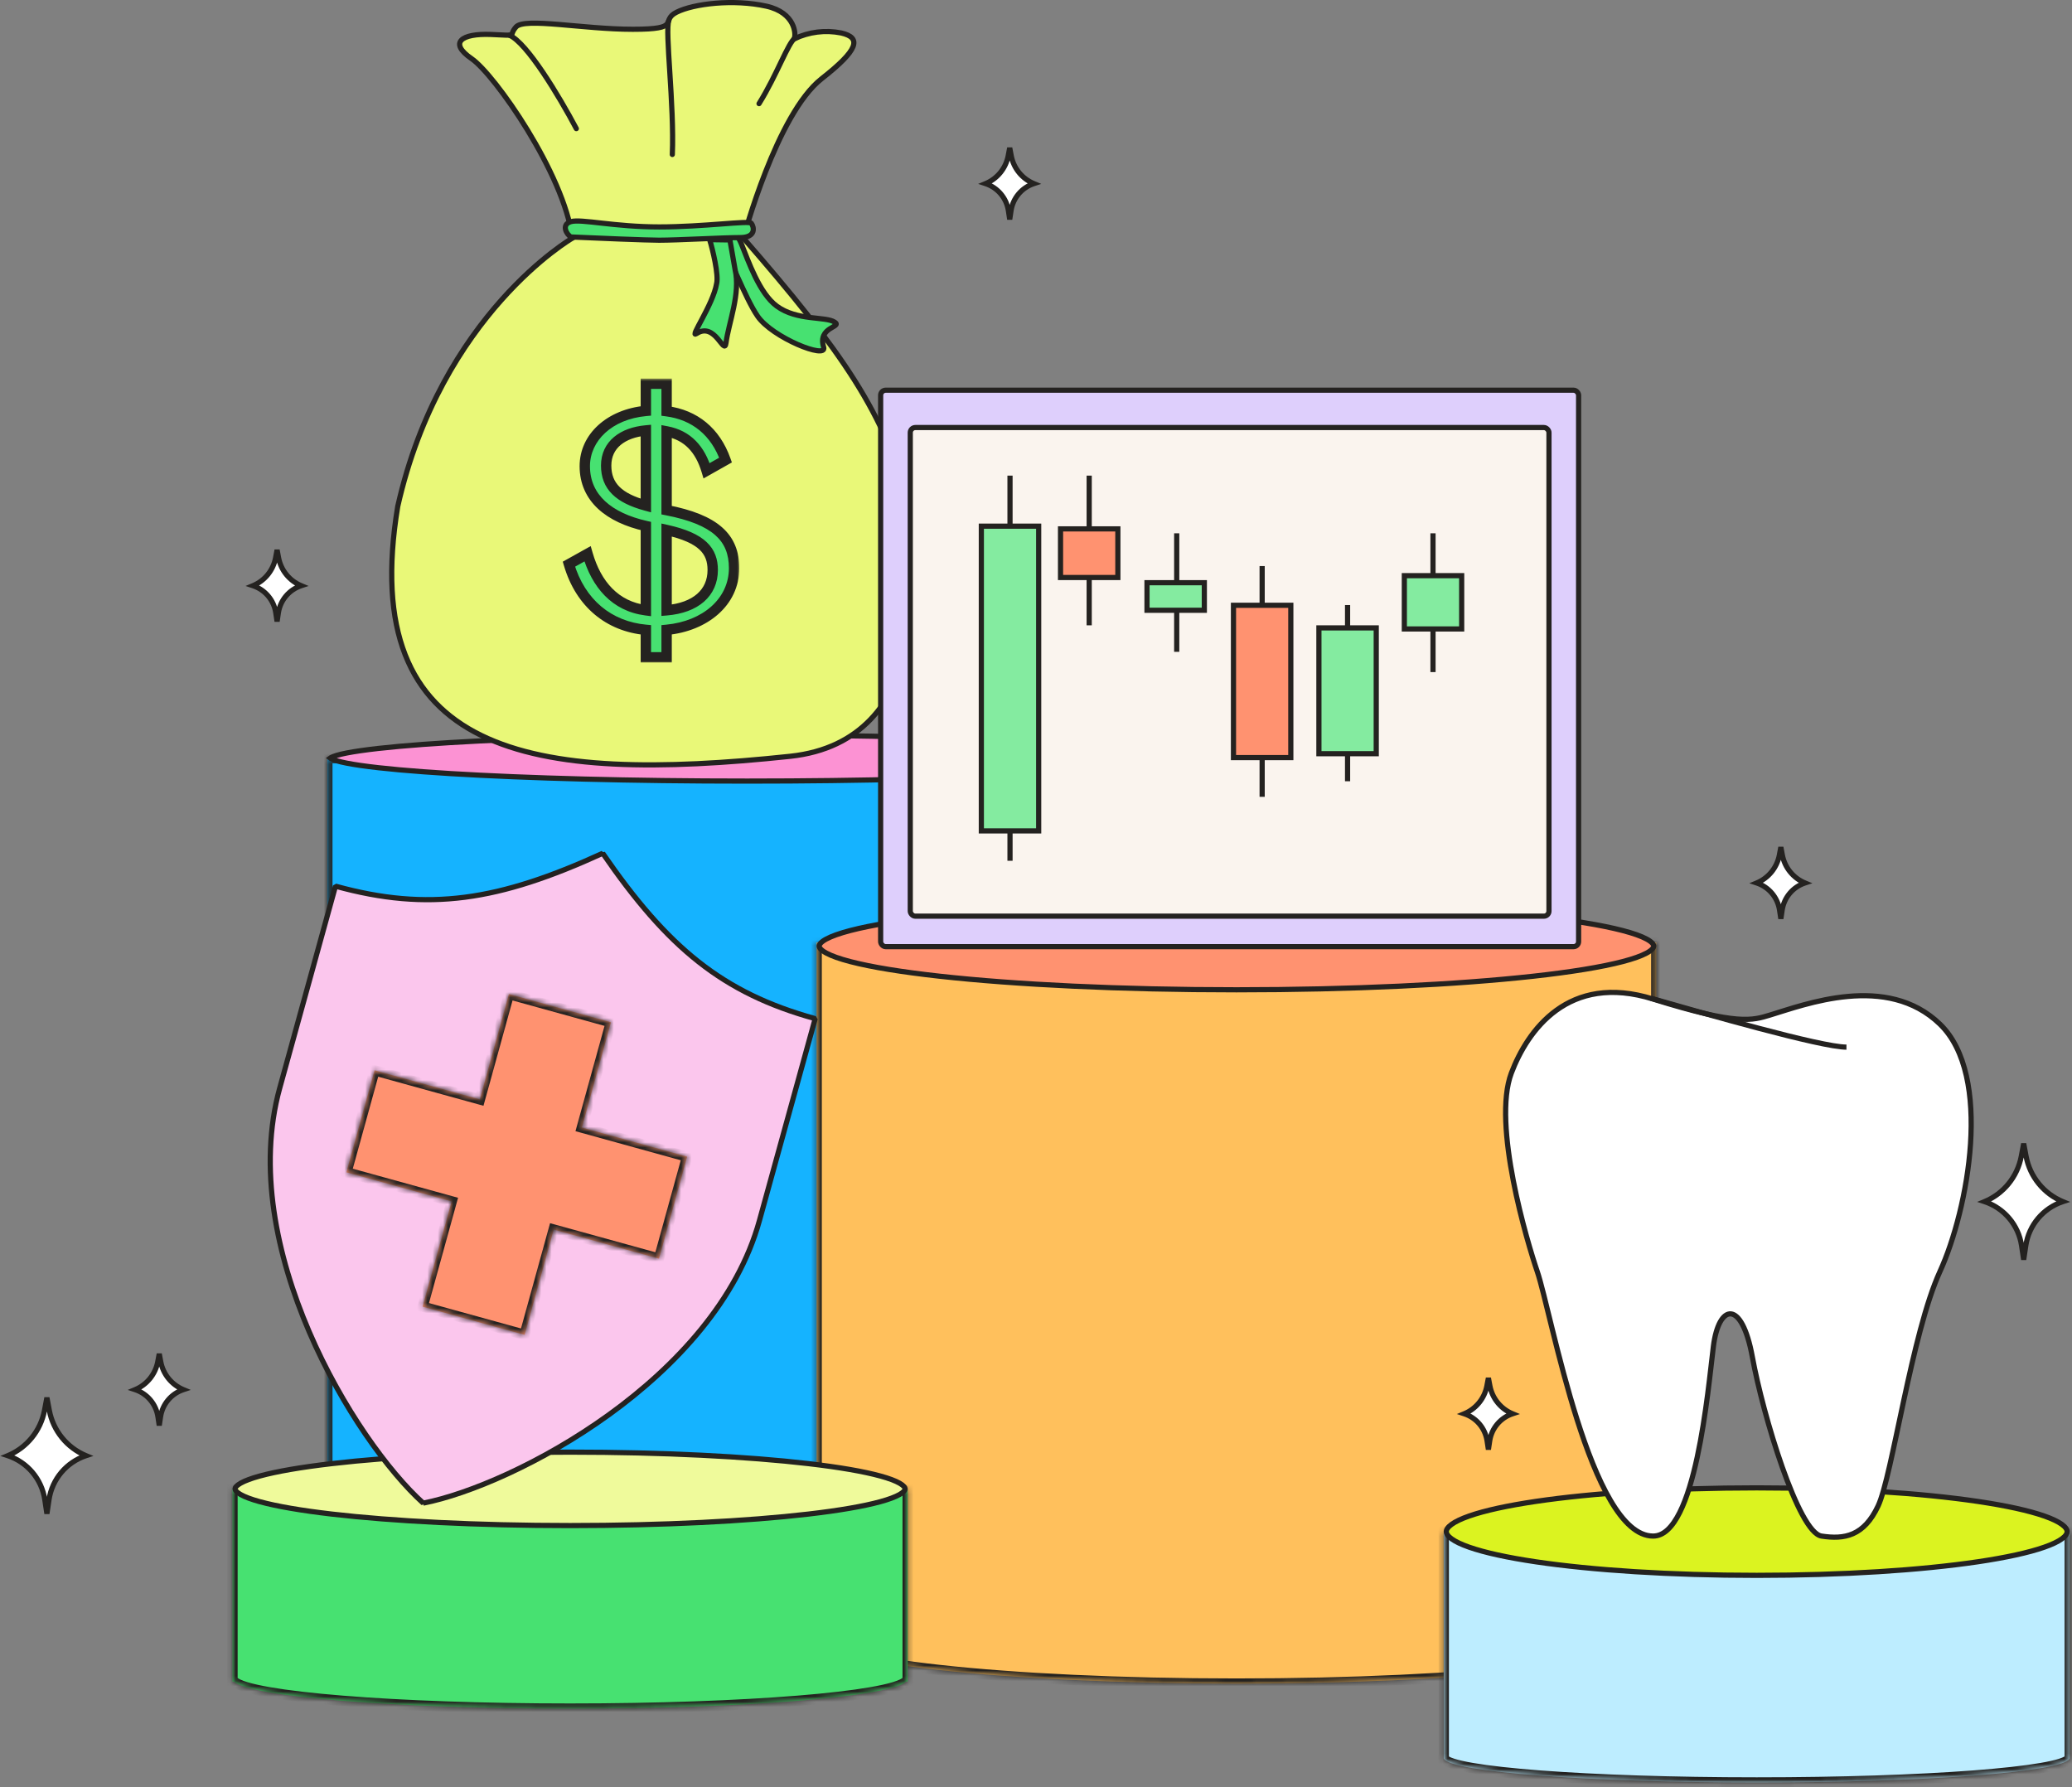 <svg width="400" height="345" viewBox="0 0 400 345" fill="none" xmlns="http://www.w3.org/2000/svg">
<rect x="0" y="0" width="400" height="345" fill="#808080" stroke="none"/>
<mask id="path-1-inside-1_5079_12581" fill="white">
<path fill-rule="evenodd" clip-rule="evenodd" d="M225.287 146.34H63.188V315.523V316.064H63.638C67.93 318.63 102.378 320.63 144.238 320.63C186.097 320.63 220.545 318.63 224.837 316.064H225.287V315.523V146.34Z"/>
</mask>
<path fill-rule="evenodd" clip-rule="evenodd" d="M225.287 146.34H63.188V315.523V316.064H63.638C67.93 318.63 102.378 320.63 144.238 320.63C186.097 320.63 220.545 318.63 224.837 316.064H225.287V315.523V146.34Z" fill="#15B3FF"/>
<path d="M63.188 146.34V145.34H62.188V146.34H63.188ZM225.287 146.34H226.287V145.34H225.287V146.34ZM63.188 316.064H62.188V317.064H63.188V316.064ZM63.638 316.064L64.151 315.206L63.914 315.064H63.638V316.064ZM224.837 316.064V315.064H224.561L224.324 315.206L224.837 316.064ZM225.287 316.064V317.064H226.287V316.064H225.287ZM63.188 147.34H225.287V145.34H63.188V147.34ZM64.188 315.523V146.34H62.188V315.523H64.188ZM64.188 316.064V315.523H62.188V316.064H64.188ZM63.638 315.064H63.188V317.064H63.638V315.064ZM144.238 319.63C123.322 319.63 104.264 319.13 89.907 318.311C82.727 317.901 76.734 317.412 72.277 316.868C70.048 316.595 68.217 316.311 66.822 316.018C65.384 315.718 64.528 315.431 64.151 315.206L63.125 316.923C63.821 317.339 64.981 317.676 66.412 317.976C67.885 318.284 69.777 318.577 72.035 318.853C76.552 319.405 82.593 319.897 89.793 320.308C104.198 321.13 123.294 321.63 144.238 321.63V319.63ZM224.324 315.206C223.947 315.431 223.091 315.718 221.654 316.018C220.258 316.311 218.428 316.595 216.198 316.868C211.741 317.412 205.749 317.901 198.568 318.311C184.211 319.13 165.154 319.63 144.238 319.63V321.63C165.181 321.63 184.278 321.13 198.682 320.308C205.883 319.897 211.923 319.405 216.441 318.853C218.698 318.577 220.59 318.284 222.063 317.976C223.495 317.676 224.654 317.339 225.35 316.923L224.324 315.206ZM225.287 315.064H224.837V317.064H225.287V315.064ZM224.287 315.523V316.064H226.287V315.523H224.287ZM224.287 146.34V315.523H226.287V146.34H224.287Z" fill="#242220" mask="url(#path-1-inside-1_5079_12581)"/>
<path d="M224.612 146.26C224.662 146.29 224.699 146.316 224.727 146.337C224.699 146.358 224.662 146.384 224.612 146.414C224.389 146.548 224.024 146.697 223.499 146.854C222.455 147.165 220.891 147.471 218.848 147.766C214.767 148.354 208.848 148.886 201.519 149.333C186.865 150.226 166.613 150.779 144.238 150.779C121.864 150.779 101.612 150.226 86.958 149.333C79.629 148.886 73.71 148.354 69.629 147.766C67.585 147.471 66.022 147.165 64.978 146.854C64.452 146.697 64.088 146.548 63.865 146.414C63.815 146.384 63.778 146.358 63.75 146.337C63.778 146.316 63.815 146.29 63.865 146.26C64.088 146.126 64.452 145.977 64.978 145.82C66.022 145.509 67.585 145.203 69.629 144.908C73.71 144.32 79.629 143.788 86.958 143.342C101.612 142.448 121.864 141.895 144.238 141.895C166.613 141.895 186.865 142.448 201.519 143.342C208.848 143.788 214.767 144.32 218.848 144.908C220.891 145.203 222.455 145.509 223.499 145.82C224.024 145.977 224.389 146.126 224.612 146.26Z" fill="#FC92D3" stroke="#242220"/>
<mask id="path-4-inside-2_5079_12581" fill="white">
<path fill-rule="evenodd" clip-rule="evenodd" d="M319.747 181.919H157.648V316.061C157.648 321 193.935 325.004 238.697 325.004C283.46 325.004 319.747 321 319.747 316.061V181.919Z"/>
</mask>
<path fill-rule="evenodd" clip-rule="evenodd" d="M319.747 181.919H157.648V316.061C157.648 321 193.935 325.004 238.697 325.004C283.46 325.004 319.747 321 319.747 316.061V181.919Z" fill="#FFC05C"/>
<path d="M157.648 181.919V180.919H156.648V181.919H157.648ZM319.747 181.919H320.747V180.919H319.747V181.919ZM157.648 182.919H319.747V180.919H157.648V182.919ZM158.648 316.061V181.919H156.648V316.061H158.648ZM238.697 324.004C216.341 324.004 196.117 323.004 181.496 321.391C174.18 320.584 168.301 319.626 164.269 318.575C162.246 318.047 160.744 317.509 159.769 316.983C159.281 316.72 158.975 316.486 158.802 316.298C158.719 316.208 158.679 316.142 158.662 316.104C158.653 316.085 158.65 316.074 158.649 316.068C158.648 316.065 158.648 316.064 158.648 316.063C158.648 316.062 158.648 316.061 158.648 316.061H156.648C156.648 316.698 156.945 317.234 157.33 317.653C157.711 318.066 158.229 318.425 158.82 318.744C160.004 319.382 161.687 319.968 163.765 320.51C167.936 321.598 173.927 322.568 181.277 323.379C195.991 325.002 216.291 326.004 238.697 326.004V324.004ZM318.747 316.061C318.747 316.061 318.747 316.062 318.747 316.063C318.747 316.064 318.747 316.065 318.746 316.068C318.745 316.074 318.741 316.085 318.733 316.104C318.715 316.142 318.676 316.208 318.593 316.298C318.42 316.486 318.114 316.72 317.626 316.983C316.651 317.509 315.149 318.047 313.125 318.575C309.094 319.626 303.215 320.584 295.899 321.391C281.278 323.004 261.054 324.004 238.697 324.004V326.004C261.103 326.004 281.404 325.002 296.118 323.379C303.468 322.568 309.459 321.598 313.63 320.51C315.708 319.968 317.391 319.382 318.575 318.744C319.166 318.425 319.684 318.066 320.064 317.653C320.45 317.234 320.747 316.698 320.747 316.061H318.747ZM318.747 181.919V316.061H320.747V181.919H318.747Z" fill="#242220" mask="url(#path-4-inside-2_5079_12581)"/>
<mask id="path-6-inside-3_5079_12581" fill="white">
<path fill-rule="evenodd" clip-rule="evenodd" d="M399.561 295.656H278.71V339.31C278.71 339.31 278.71 339.311 278.71 339.311C278.71 339.312 278.71 339.312 278.71 339.313V339.523H278.768C280.17 342.063 306.661 344.089 339.136 344.089C371.61 344.089 398.101 342.063 399.503 339.523H399.561V339.311V295.656Z"/>
</mask>
<path fill-rule="evenodd" clip-rule="evenodd" d="M399.561 295.656H278.71V339.31C278.71 339.31 278.71 339.311 278.71 339.311C278.71 339.312 278.71 339.312 278.71 339.313V339.523H278.768C280.17 342.063 306.661 344.089 339.136 344.089C371.61 344.089 398.101 342.063 399.503 339.523H399.561V339.311V295.656Z" fill="#BDEDFF"/>
<path d="M278.71 295.656V294.656H277.71V295.656H278.71ZM399.561 295.656H400.561V294.656H399.561V295.656ZM278.71 339.31L279.71 339.314V339.31H278.71ZM278.71 339.313H279.71L279.71 339.309L278.71 339.313ZM278.71 339.523H277.71V340.523H278.71V339.523ZM278.768 339.523L279.644 339.04L279.359 338.523H278.768V339.523ZM399.503 339.523V338.523H398.913L398.627 339.04L399.503 339.523ZM399.561 339.523V340.523H400.561V339.523H399.561ZM278.71 296.656H399.561V294.656H278.71V296.656ZM279.71 339.31V295.656H277.71V339.31H279.71ZM279.71 339.311C279.71 339.312 279.71 339.313 279.71 339.314L277.71 339.305C277.71 339.307 277.71 339.309 277.71 339.311H279.71ZM279.71 339.309C279.71 339.31 279.71 339.31 279.71 339.311H277.71C277.71 339.313 277.71 339.315 277.71 339.317L279.71 339.309ZM279.71 339.523V339.313H277.71V339.523H279.71ZM278.768 338.523H278.71V340.523H278.768V338.523ZM339.136 343.089C322.916 343.089 308.201 342.583 297.375 341.761C291.959 341.35 287.537 340.862 284.394 340.322C282.819 340.052 281.596 339.774 280.741 339.497C280.311 339.358 280.006 339.229 279.805 339.118C279.577 338.992 279.593 338.949 279.644 339.04L277.893 340.006C278.118 340.415 278.506 340.685 278.836 340.868C279.193 341.065 279.632 341.24 280.125 341.4C281.113 341.72 282.443 342.017 284.056 342.294C287.29 342.849 291.783 343.343 297.224 343.756C308.113 344.582 322.881 345.089 339.136 345.089V343.089ZM398.627 339.04C398.678 338.949 398.694 338.992 398.467 339.118C398.265 339.229 397.96 339.358 397.53 339.497C396.675 339.774 395.452 340.052 393.877 340.322C390.734 340.862 386.312 341.35 380.896 341.761C370.07 342.583 355.355 343.089 339.136 343.089V345.089C355.39 345.089 370.158 344.582 381.047 343.756C386.488 343.343 390.982 342.849 394.215 342.294C395.828 342.017 397.158 341.72 398.147 341.4C398.639 341.24 399.078 341.065 399.435 340.868C399.765 340.685 400.153 340.415 400.378 340.006L398.627 339.04ZM399.561 338.523H399.503V340.523H399.561V338.523ZM398.561 339.311V339.523H400.561V339.311H398.561ZM398.561 295.656V339.311H400.561V295.656H398.561Z" fill="#242220" mask="url(#path-6-inside-3_5079_12581)"/>
<path d="M319.248 182.626C319.248 182.771 319.184 182.96 318.961 183.202C318.737 183.446 318.378 183.711 317.864 183.988C316.836 184.542 315.289 185.092 313.252 185.623C309.186 186.684 303.279 187.645 295.954 188.453C281.31 190.069 261.067 191.069 238.698 191.069C216.329 191.069 196.086 190.069 181.442 188.453C174.117 187.645 168.21 186.684 164.144 185.623C162.106 185.092 160.559 184.542 159.532 183.988C159.018 183.711 158.659 183.446 158.435 183.202C158.212 182.96 158.148 182.771 158.148 182.626C158.148 182.482 158.212 182.292 158.435 182.05C158.659 181.806 159.018 181.541 159.532 181.264C160.559 180.71 162.106 180.16 164.144 179.629C168.21 178.568 174.117 177.608 181.442 176.799C196.086 175.184 216.329 174.183 238.698 174.183C261.067 174.183 281.31 175.184 295.954 176.799C303.279 177.608 309.186 178.568 313.252 179.629C315.289 180.16 316.836 180.71 317.864 181.264C318.378 181.541 318.737 181.806 318.961 182.05C319.184 182.292 319.248 182.482 319.248 182.626Z" fill="#FF9270" stroke="#242220"/>
<path d="M399.061 295.658C399.061 296.031 398.803 296.503 398.041 297.055C397.293 297.596 396.157 298.139 394.648 298.667C391.634 299.721 387.246 300.679 381.79 301.487C370.886 303.101 355.805 304.101 339.136 304.101C322.466 304.101 307.385 303.101 296.481 301.487C291.026 300.679 286.637 299.721 283.624 298.667C282.114 298.139 280.979 297.596 280.231 297.055C279.468 296.503 279.21 296.031 279.21 295.658C279.21 295.285 279.468 294.812 280.231 294.261C280.979 293.72 282.114 293.177 283.624 292.649C286.637 291.594 291.026 290.636 296.481 289.829C307.385 288.215 322.466 287.215 339.136 287.215C355.805 287.215 370.886 288.215 381.79 289.829C387.246 290.636 391.634 291.594 394.648 292.649C396.157 293.177 397.293 293.72 398.041 294.261C398.803 294.812 399.061 295.285 399.061 295.658Z" fill="#DBF320" stroke="#242220"/>
<mask id="path-10-inside-4_5079_12581" fill="white">
<path fill-rule="evenodd" clip-rule="evenodd" d="M175.23 287.409H44.876V324.036C44.876 324.044 44.876 324.053 44.876 324.062C44.876 324.07 44.876 324.079 44.876 324.087V324.621H45.178C48.358 327.545 76.189 329.831 110.052 329.831C143.915 329.831 171.747 327.545 174.926 324.621H175.23V287.409Z"/>
</mask>
<path fill-rule="evenodd" clip-rule="evenodd" d="M175.23 287.409H44.876V324.036C44.876 324.044 44.876 324.053 44.876 324.062C44.876 324.07 44.876 324.079 44.876 324.087V324.621H45.178C48.358 327.545 76.189 329.831 110.052 329.831C143.915 329.831 171.747 327.545 174.926 324.621H175.23V287.409Z" fill="#47E171"/>
<path d="M44.876 287.409V286.409H43.876V287.409H44.876ZM175.23 287.409H176.23V286.409H175.23V287.409ZM44.876 324.036L45.875 324.085L45.876 324.06V324.036H44.876ZM44.876 324.087H45.876V324.063L45.875 324.038L44.876 324.087ZM44.876 324.621H43.876V325.621H44.876V324.621ZM45.178 324.621L45.855 323.885L45.568 323.621H45.178V324.621ZM174.926 324.621V323.621H174.536L174.249 323.885L174.926 324.621ZM175.23 324.621V325.621H176.23V324.621H175.23ZM44.876 288.409H175.23V286.409H44.876V288.409ZM45.876 324.036V287.409H43.876V324.036H45.876ZM45.876 324.062C45.876 324.069 45.876 324.077 45.875 324.085L43.878 323.986C43.876 324.011 43.876 324.036 43.876 324.062H45.876ZM45.875 324.038C45.876 324.046 45.876 324.054 45.876 324.062H43.876C43.876 324.087 43.876 324.112 43.878 324.137L45.875 324.038ZM45.876 324.621V324.087H43.876V324.621H45.876ZM45.178 323.621H44.876V325.621H45.178V323.621ZM110.052 328.831C93.14 328.831 77.745 328.26 66.19 327.326C60.41 326.859 55.609 326.302 52.066 325.684C50.293 325.374 48.857 325.053 47.78 324.727C46.654 324.387 46.07 324.083 45.855 323.885L44.502 325.357C45.082 325.891 46.063 326.298 47.2 326.642C48.386 327 49.91 327.338 51.723 327.654C55.351 328.287 60.22 328.85 66.029 329.319C77.65 330.259 93.102 330.831 110.052 330.831V328.831ZM174.249 323.885C174.035 324.083 173.451 324.387 172.325 324.727C171.248 325.053 169.811 325.374 168.038 325.684C164.496 326.302 159.695 326.859 153.915 327.326C142.36 328.26 126.964 328.831 110.052 328.831V330.831C127.003 330.831 142.455 330.259 154.076 329.319C159.884 328.85 164.754 328.287 168.382 327.654C170.195 327.338 171.719 327 172.904 326.642C174.041 326.298 175.023 325.891 175.603 325.357L174.249 323.885ZM175.23 323.621H174.926V325.621H175.23V323.621ZM174.23 287.409V324.621H176.23V287.409H174.23Z" fill="#242220" mask="url(#path-10-inside-4_5079_12581)"/>
<path d="M174.73 287.405C174.73 287.512 174.686 287.658 174.517 287.852C174.345 288.049 174.066 288.268 173.659 288.499C172.844 288.963 171.61 289.426 169.975 289.876C166.714 290.774 161.971 291.587 156.082 292.273C144.312 293.643 128.038 294.491 110.053 294.491C92.068 294.491 75.794 293.643 64.024 292.273C58.136 291.587 53.393 290.774 50.131 289.876C48.497 289.426 47.263 288.963 46.448 288.499C46.041 288.268 45.762 288.049 45.59 287.852C45.421 287.658 45.377 287.512 45.377 287.405C45.377 287.299 45.421 287.152 45.59 286.958C45.762 286.761 46.041 286.543 46.448 286.311C47.263 285.847 48.497 285.384 50.131 284.934C53.393 284.037 58.136 283.223 64.024 282.537C75.794 281.167 92.068 280.319 110.053 280.319C128.038 280.319 144.312 281.167 156.082 282.537C161.971 283.223 166.714 284.037 169.975 284.934C171.61 285.384 172.844 285.847 173.659 286.311C174.066 286.543 174.345 286.761 174.517 286.958C174.686 287.152 174.73 287.299 174.73 287.405Z" fill="#EFFA9B" stroke="#242220"/>
<path d="M343.795 163.537L344.083 165.061C344.54 167.478 346.184 169.503 348.455 170.446C346.118 171.218 344.414 173.24 344.048 175.674L343.795 177.355L343.543 175.674C343.177 173.24 341.473 171.218 339.135 170.446C341.407 169.503 343.051 167.478 343.507 165.061L343.795 163.537Z" fill="white"/>
<path d="M343.795 163.537L344.287 163.444L343.304 163.444L343.795 163.537ZM348.455 170.446L348.612 170.921L349.888 170.499L348.647 169.984L348.455 170.446ZM343.795 177.355L343.301 177.43H344.29L343.795 177.355ZM339.135 170.446L338.944 169.984L337.703 170.499L338.978 170.921L339.135 170.446ZM343.507 165.061L343.999 165.154V165.154L343.507 165.061ZM343.543 175.674L344.037 175.6L343.543 175.674ZM344.048 175.674L344.542 175.748L344.048 175.674ZM344.083 165.061L344.575 164.968L344.083 165.061ZM343.304 163.629L343.592 165.154L344.575 164.968L344.287 163.444L343.304 163.629ZM343.554 175.6L343.301 177.281L344.29 177.43L344.542 175.748L343.554 175.6ZM344.29 177.281L344.037 175.6L343.048 175.748L343.301 177.43L344.29 177.281ZM343.999 165.154L344.287 163.629L343.304 163.444L343.016 164.968L343.999 165.154ZM339.327 170.908C341.755 169.9 343.511 167.737 343.999 165.154L343.016 164.968C342.591 167.22 341.06 169.106 338.944 169.984L339.327 170.908ZM344.037 175.6C343.643 172.979 341.809 170.803 339.292 169.971L338.978 170.921C341.137 171.634 342.71 173.5 343.048 175.748L344.037 175.6ZM348.299 169.971C345.782 170.803 343.947 172.979 343.554 175.6L344.542 175.748C344.88 173.5 346.454 171.634 348.612 170.921L348.299 169.971ZM343.592 165.154C344.08 167.737 345.836 169.9 348.264 170.908L348.647 169.984C346.531 169.106 345 167.22 344.575 164.968L343.592 165.154Z" fill="#242220"/>
<path d="M287.336 266.001L287.624 267.526C288.081 269.943 289.724 271.968 291.996 272.911C289.659 273.683 287.955 275.704 287.589 278.139L287.336 279.82L287.083 278.139C286.718 275.704 285.013 273.683 282.676 272.911C284.948 271.968 286.592 269.943 287.048 267.526L287.336 266.001Z" fill="white"/>
<path d="M287.336 266.001L287.827 265.909L286.845 265.909L287.336 266.001ZM291.996 272.911L292.153 273.386L293.429 272.964L292.188 272.449L291.996 272.911ZM287.336 279.82L286.842 279.895H287.831L287.336 279.82ZM282.676 272.911L282.484 272.449L281.244 272.964L282.519 273.386L282.676 272.911ZM287.048 267.526L287.539 267.619V267.619L287.048 267.526ZM287.083 278.139L287.578 278.064L287.083 278.139ZM287.589 278.139L288.083 278.213L287.589 278.139ZM287.624 267.526L288.115 267.433L287.624 267.526ZM286.845 266.094L287.133 267.619L288.115 267.433L287.827 265.909L286.845 266.094ZM287.094 278.064L286.842 279.746L287.831 279.895L288.083 278.213L287.094 278.064ZM287.831 279.746L287.578 278.064L286.589 278.213L286.842 279.895L287.831 279.746ZM287.539 267.619L287.827 266.094L286.845 265.909L286.557 267.433L287.539 267.619ZM282.868 273.373C285.295 272.365 287.052 270.201 287.539 267.619L286.557 267.433C286.132 269.685 284.6 271.57 282.484 272.449L282.868 273.373ZM287.578 278.064C287.184 275.444 285.349 273.267 282.833 272.436L282.519 273.386C284.678 274.099 286.251 275.965 286.589 278.213L287.578 278.064ZM291.839 272.436C289.323 273.267 287.488 275.444 287.094 278.064L288.083 278.213C288.421 275.965 289.995 274.099 292.153 273.386L291.839 272.436ZM287.133 267.619C287.621 270.201 289.377 272.365 291.804 273.373L292.188 272.449C290.072 271.57 288.541 269.685 288.115 267.433L287.133 267.619Z" fill="#242220"/>
<path d="M30.744 261.345L31.032 262.87C31.488 265.287 33.132 267.311 35.404 268.255C33.066 269.027 31.362 271.048 30.996 273.483L30.744 275.164L30.491 273.483C30.125 271.048 28.421 269.027 26.084 268.255C28.355 267.311 29.999 265.287 30.456 262.87L30.744 261.345Z" fill="white"/>
<path d="M30.744 261.345L31.235 261.252L30.252 261.252L30.744 261.345ZM35.404 268.255L35.56 268.729L36.836 268.308L35.595 267.793L35.404 268.255ZM30.744 275.164L30.249 275.238H31.238L30.744 275.164ZM26.084 268.255L25.892 267.793L24.651 268.308L25.927 268.729L26.084 268.255ZM30.456 262.87L30.947 262.962V262.962L30.456 262.87ZM30.491 273.483L30.985 273.408L30.491 273.483ZM30.996 273.483L31.491 273.557L30.996 273.483ZM31.032 262.87L31.523 262.777L31.032 262.87ZM30.252 261.438L30.54 262.962L31.523 262.777L31.235 261.252L30.252 261.438ZM30.502 273.408L30.249 275.09L31.238 275.238L31.491 273.557L30.502 273.408ZM31.238 275.09L30.985 273.408L29.996 273.557L30.249 275.238L31.238 275.09ZM30.947 262.962L31.235 261.438L30.252 261.252L29.964 262.777L30.947 262.962ZM26.275 268.716C28.703 267.708 30.459 265.545 30.947 262.962L29.964 262.777C29.539 265.028 28.008 266.914 25.892 267.793L26.275 268.716ZM30.985 273.408C30.591 270.787 28.757 268.611 26.24 267.78L25.927 268.729C28.085 269.442 29.659 271.309 29.996 273.557L30.985 273.408ZM35.247 267.78C32.73 268.611 30.896 270.787 30.502 273.408L31.491 273.557C31.828 271.309 33.402 269.442 35.56 268.729L35.247 267.78ZM30.54 262.962C31.028 265.545 32.784 267.708 35.212 268.716L35.595 267.793C33.479 266.914 31.948 265.028 31.523 262.777L30.54 262.962Z" fill="#242220"/>
<path fill-rule="evenodd" clip-rule="evenodd" d="M81.71 290.161L81.709 290.164C68.406 278.184 45.544 240.662 54 210.045L64.766 171.063C82.716 176.021 96.251 173.912 116.353 164.718L116.354 164.714C116.354 164.715 116.355 164.715 116.355 164.716C116.356 164.716 116.356 164.716 116.356 164.716L116.356 164.717C128.889 182.924 139.424 191.681 157.374 196.639L146.608 235.62C138.152 266.236 99.278 286.705 81.71 290.161Z" fill="#FBC6ED"/>
<path d="M81.709 290.164L81.375 290.536L82.191 290.297L81.709 290.164ZM81.71 290.161L81.614 289.671L81.228 290.028L81.71 290.161ZM54 210.045L54.482 210.178L54 210.045ZM64.766 171.063L64.899 170.582L64.284 170.93L64.766 171.063ZM116.353 164.718L116.56 165.172L116.834 164.851L116.353 164.718ZM116.354 164.714L116.766 164.431L115.872 164.581L116.354 164.714ZM116.355 164.716L115.943 165L116.565 165.17L116.355 164.716ZM116.356 164.716L116.838 164.849L116.147 164.262L116.356 164.716ZM116.356 164.717L115.874 164.584L115.944 165.001L116.356 164.717ZM157.374 196.639L157.855 196.772L157.507 196.157L157.374 196.639ZM82.191 290.297L82.192 290.294L81.228 290.028L81.227 290.031L82.191 290.297ZM53.518 209.911C49.247 225.376 52.892 242.536 59.235 257.291C65.579 272.048 74.658 284.488 81.375 290.536L82.044 289.793C75.457 283.861 66.453 271.549 60.154 256.896C53.854 242.241 50.297 225.331 54.482 210.178L53.518 209.911ZM64.284 170.93L53.518 209.911L54.482 210.178L65.248 171.197L64.284 170.93ZM116.145 164.263C106.117 168.85 97.759 171.654 89.688 172.702C81.624 173.748 73.821 173.046 64.899 170.582L64.633 171.545C73.661 174.039 81.6 174.76 89.817 173.693C98.026 172.627 106.487 169.78 116.56 165.172L116.145 164.263ZM116.834 164.851L116.836 164.847L115.872 164.581L115.871 164.585L116.834 164.851ZM115.942 164.997C115.942 164.998 115.942 164.998 115.943 164.999C115.943 164.999 115.943 164.999 115.943 165L116.768 164.433C116.75 164.407 116.783 164.455 116.766 164.431L115.942 164.997ZM116.147 164.262L116.146 164.262L116.565 165.17L116.565 165.17L116.147 164.262ZM116.838 164.85L116.838 164.849L115.874 164.583L115.874 164.584L116.838 164.85ZM115.944 165.001C122.225 174.125 128.025 180.911 134.524 186.039C141.028 191.172 148.212 194.627 157.24 197.121L157.507 196.157C148.585 193.693 141.527 190.291 135.143 185.254C128.754 180.213 123.02 173.516 116.768 164.433L115.944 165.001ZM156.892 196.506L146.126 235.487L147.09 235.753L157.855 196.772L156.892 196.506ZM146.126 235.487C141.941 250.639 130.21 263.325 117.283 272.67C104.357 282.013 90.312 287.959 81.614 289.671L81.807 290.652C90.676 288.907 104.852 282.89 117.869 273.48C130.884 264.072 142.819 251.216 147.09 235.753L146.126 235.487Z" fill="#242220"/>
<mask id="path-21-inside-5_5079_12581" fill="white">
<path fill-rule="evenodd" clip-rule="evenodd" d="M117.94 197.336L98.25 191.898L92.636 212.225L72.312 206.612L66.874 226.302L87.198 231.916L81.585 252.239L101.275 257.677L106.888 237.354L127.214 242.967L132.653 223.277L112.326 217.664L117.94 197.336Z"/>
</mask>
<path fill-rule="evenodd" clip-rule="evenodd" d="M117.94 197.336L98.25 191.898L92.636 212.225L72.312 206.612L66.874 226.302L87.198 231.916L81.585 252.239L101.275 257.677L106.888 237.354L127.214 242.967L132.653 223.277L112.326 217.664L117.94 197.336Z" fill="#FF9270"/>
<path d="M98.25 191.898L98.517 190.934L97.553 190.668L97.287 191.632L98.25 191.898ZM117.94 197.336L118.904 197.603L119.171 196.639L118.207 196.373L117.94 197.336ZM92.636 212.225L92.37 213.189L93.334 213.456L93.6 212.492L92.636 212.225ZM72.312 206.612L72.578 205.648L71.615 205.382L71.348 206.346L72.312 206.612ZM66.874 226.302L65.91 226.036L65.644 227L66.608 227.266L66.874 226.302ZM87.198 231.916L88.162 232.182L88.428 231.218L87.465 230.952L87.198 231.916ZM81.585 252.239L80.621 251.972L80.355 252.936L81.319 253.203L81.585 252.239ZM101.275 257.677L101.009 258.641L101.973 258.907L102.239 257.943L101.275 257.677ZM106.888 237.354L107.155 236.39L106.191 236.123L105.924 237.087L106.888 237.354ZM127.214 242.967L126.948 243.931L127.912 244.197L128.178 243.234L127.214 242.967ZM132.653 223.277L133.616 223.544L133.883 222.58L132.919 222.313L132.653 223.277ZM112.326 217.664L111.362 217.397L111.096 218.361L112.06 218.627L112.326 217.664ZM97.984 192.862L117.674 198.3L118.207 196.373L98.517 190.934L97.984 192.862ZM93.6 212.492L99.214 192.165L97.287 191.632L91.672 211.959L93.6 212.492ZM72.046 207.576L92.37 213.189L92.903 211.262L72.578 205.648L72.046 207.576ZM67.838 226.569L73.276 206.879L71.348 206.346L65.91 226.036L67.838 226.569ZM87.465 230.952L67.14 225.338L66.608 227.266L86.932 232.879L87.465 230.952ZM82.549 252.505L88.162 232.182L86.234 231.649L80.621 251.972L82.549 252.505ZM101.542 256.713L81.852 251.275L81.319 253.203L101.009 258.641L101.542 256.713ZM105.924 237.087L100.311 257.411L102.239 257.943L107.852 237.62L105.924 237.087ZM127.481 242.003L107.155 236.39L106.622 238.317L126.948 243.931L127.481 242.003ZM131.689 223.011L126.251 242.701L128.178 243.234L133.616 223.544L131.689 223.011ZM112.06 218.627L132.386 224.241L132.919 222.313L112.593 216.7L112.06 218.627ZM116.976 197.07L111.362 217.397L113.29 217.93L118.904 197.603L116.976 197.07Z" fill="#242220" mask="url(#path-21-inside-5_5079_12581)"/>
<path d="M53.492 106.152L53.78 107.676C54.236 110.093 55.88 112.118 58.152 113.061C55.815 113.833 54.11 115.855 53.745 118.289L53.492 119.971L53.239 118.289C52.873 115.855 51.169 113.833 48.832 113.061C51.104 112.118 52.747 110.093 53.204 107.676L53.492 106.152Z" fill="white"/>
<path d="M53.492 106.152L53.983 106.059L53.001 106.059L53.492 106.152ZM58.152 113.061L58.309 113.536L59.584 113.115L58.344 112.599L58.152 113.061ZM53.492 119.971L52.997 120.045H53.986L53.492 119.971ZM48.832 113.061L48.64 112.599L47.399 113.115L48.675 113.536L48.832 113.061ZM53.204 107.676L53.695 107.769V107.769L53.204 107.676ZM53.239 118.289L53.734 118.215L53.239 118.289ZM53.745 118.289L54.239 118.363L53.745 118.289ZM53.78 107.676L54.271 107.583L53.78 107.676ZM53.001 106.245L53.288 107.769L54.271 107.583L53.983 106.059L53.001 106.245ZM53.25 118.215L52.997 119.896L53.986 120.045L54.239 118.363L53.25 118.215ZM53.986 119.896L53.734 118.215L52.745 118.363L52.997 120.045L53.986 119.896ZM53.695 107.769L53.983 106.245L53.001 106.059L52.713 107.583L53.695 107.769ZM49.023 113.523C51.451 112.515 53.207 110.352 53.695 107.769L52.713 107.583C52.287 109.835 50.756 111.721 48.64 112.599L49.023 113.523ZM53.734 118.215C53.34 115.594 51.505 113.418 48.989 112.586L48.675 113.536C50.833 114.249 52.407 116.116 52.745 118.363L53.734 118.215ZM57.995 112.586C55.479 113.418 53.644 115.594 53.25 118.215L54.239 118.363C54.577 116.116 56.15 114.249 58.309 113.536L57.995 112.586ZM53.288 107.769C53.776 110.352 55.533 112.515 57.96 113.523L58.344 112.599C56.227 111.721 54.696 109.835 54.271 107.583L53.288 107.769Z" fill="#242220"/>
<path d="M194.927 28.536L195.215 30.06C195.671 32.477 197.315 34.502 199.587 35.445C197.249 36.217 195.545 38.239 195.179 40.673L194.927 42.355L194.674 40.673C194.308 38.239 192.604 36.217 190.267 35.445C192.538 34.502 194.182 32.477 194.639 30.06L194.927 28.536Z" fill="white"/>
<path d="M194.927 28.536L195.418 28.443L194.435 28.443L194.927 28.536ZM199.587 35.445L199.744 35.92L201.019 35.498L199.778 34.983L199.587 35.445ZM194.927 42.355L194.432 42.429H195.421L194.927 42.355ZM190.267 35.445L190.075 34.983L188.834 35.498L190.11 35.92L190.267 35.445ZM194.639 30.06L195.13 30.153V30.153L194.639 30.06ZM194.674 40.673L195.168 40.599L194.674 40.673ZM195.179 40.673L195.674 40.747L195.179 40.673ZM195.215 30.06L195.706 29.967L195.215 30.06ZM194.435 28.628L194.723 30.153L195.706 29.967L195.418 28.443L194.435 28.628ZM194.685 40.599L194.432 42.28L195.421 42.429L195.674 40.747L194.685 40.599ZM195.421 42.28L195.168 40.599L194.18 40.747L194.432 42.429L195.421 42.28ZM195.13 30.153L195.418 28.628L194.435 28.443L194.147 29.967L195.13 30.153ZM190.458 35.907C192.886 34.899 194.642 32.736 195.13 30.153L194.147 29.967C193.722 32.219 192.191 34.105 190.075 34.983L190.458 35.907ZM195.168 40.599C194.775 37.978 192.94 35.802 190.423 34.97L190.11 35.92C192.268 36.633 193.842 38.499 194.18 40.747L195.168 40.599ZM199.43 34.97C196.913 35.802 195.079 37.978 194.685 40.599L195.674 40.747C196.012 38.499 197.585 36.633 199.744 35.92L199.43 34.97ZM194.723 30.153C195.211 32.736 196.967 34.899 199.395 35.907L199.778 34.983C197.662 34.105 196.131 32.219 195.706 29.967L194.723 30.153Z" fill="#242220"/>
<path d="M9.056 269.797L9.522 272.269C10.263 276.188 12.928 279.471 16.612 281C12.822 282.252 10.058 285.53 9.465 289.477L9.056 292.203L8.646 289.477C8.053 285.53 5.289 282.252 1.5 281C5.183 279.471 7.848 276.188 8.589 272.269L9.056 269.797Z" fill="white"/>
<path d="M9.056 269.797L9.547 269.704L8.564 269.704L9.056 269.797ZM16.612 281L16.768 281.475L18.044 281.054L16.803 280.538L16.612 281ZM9.056 292.203L8.561 292.278H9.55L9.056 292.203ZM1.5 281L1.308 280.538L0.067 281.054L1.343 281.475L1.5 281ZM8.589 272.269L8.097 272.176L8.589 272.269ZM8.646 289.477L9.14 289.403L8.646 289.477ZM9.465 289.477L8.971 289.403L9.465 289.477ZM9.522 272.269L9.031 272.361L9.522 272.269ZM8.564 269.89L9.031 272.361L10.014 272.176L9.547 269.704L8.564 269.89ZM8.971 289.403L8.561 292.129L9.55 292.278L9.96 289.551L8.971 289.403ZM9.55 292.129L9.14 289.403L8.151 289.551L8.561 292.278L9.55 292.129ZM9.08 272.361L9.547 269.89L8.564 269.704L8.097 272.176L9.08 272.361ZM1.691 281.462C5.531 279.868 8.308 276.446 9.08 272.361L8.097 272.176C7.388 275.929 4.836 279.073 1.308 280.538L1.691 281.462ZM9.14 289.403C8.519 285.269 5.625 281.837 1.656 280.525L1.343 281.475C4.954 282.668 7.586 285.791 8.151 289.551L9.14 289.403ZM16.455 280.525C12.486 281.837 9.592 285.269 8.971 289.403L9.96 289.551C10.525 285.791 13.158 282.668 16.768 281.475L16.455 280.525ZM9.031 272.361C9.803 276.446 12.581 279.868 16.42 281.462L16.803 280.538C13.275 279.073 10.723 275.929 10.014 272.176L9.031 272.361Z" fill="#242220"/>
<path d="M76.786 97.747C85.17 60.587 110.503 45.967 110.503 45.967C108.864 33.475 95.51 14.391 91.031 11.315C86.551 8.238 89.07 6.43 94.733 6.65C100.395 6.869 97.966 7.108 99.605 5.215C101.245 3.322 112.532 5.652 122.167 5.652C131.802 5.652 127.322 4.013 130.618 2.356C133.915 0.7 141.589 -0.213 147.944 1.19C153.607 2.458 153.675 6.717 153.337 7.41V7.495C156.15 6.151 159.322 5.753 162.38 6.362C166.403 7.275 165.71 9.641 158.627 15.186C149.922 21.998 143.516 45.967 143.516 45.967C162.38 67.632 171.129 80.042 175.393 97.747C177.267 109.591 180.232 143.056 152.519 145.996C102.459 151.308 68.824 145.996 76.786 97.747Z" fill="#E9F878" stroke="#242220" stroke-miterlimit="10"/>
<path d="M98.334 6.797C101.69 8.189 107.918 18.514 111.261 24.831" stroke="#242220" stroke-miterlimit="10" stroke-linecap="round"/>
<path d="M129.116 3.971C128.333 5.894 130.197 20.371 129.791 29.82L129.116 3.971Z" fill="#FC92D3"/>
<path d="M129.116 3.971C128.333 5.894 130.197 20.371 129.791 29.82" stroke="#242220" stroke-miterlimit="10" stroke-linecap="round"/>
<path d="M153.495 7.347C152.168 8.154 150.022 14.407 146.532 20.008L153.495 7.347Z" fill="#FC92D3"/>
<path d="M153.495 7.347C152.168 8.154 150.022 14.407 146.532 20.008" stroke="#242220" stroke-miterlimit="10" stroke-linecap="round"/>
<path d="M143.101 47.021C141.979 44.252 139.301 42.827 138.308 44.131C136.419 45.371 138.278 47.145 139.558 48.127C140.839 49.108 143.698 57.276 146.24 61.018C149.053 65.16 159.772 69.468 159.007 67.018C157.772 63.059 162.651 63.181 161.144 62.19C159.375 61.027 153.891 61.977 149.964 59.097C146.599 56.629 144.502 50.484 143.101 47.021Z" fill="#47E171" stroke="#242220" stroke-linecap="round"/>
<path d="M134.463 64.402C132.961 65.4 137.637 58.875 138.34 54.762C138.773 53.082 137.57 48.114 136.997 46.261L140.908 46.316L141.903 52.008C142.999 56.67 140.684 62.217 140.152 66.217C139.813 68.762 138.061 62.01 134.463 64.402Z" fill="#47E171" stroke="#242220" stroke-linecap="round"/>
<mask id="path-37-outside-6_5079_12581" maskUnits="userSpaceOnUse" x="107.829" y="73.074" width="35" height="55" fill="black">
<rect fill="white" x="107.829" y="73.074" width="35" height="55"/>
<path d="M141.717 109.675C141.717 103.781 138.121 100.303 128.69 98.476V83.269C132.757 84.035 135.174 86.746 136.412 90.873L140.066 88.809C138.121 83.328 134.113 80.086 128.69 79.379V74.074H124.682V79.32C117.668 79.968 112.894 84.448 112.894 89.988C112.894 96.177 117.609 99.95 124.682 101.541V117.809C118.788 117.043 115.133 112.858 113.424 106.905L109.829 108.909C112.068 116.513 117.609 120.933 124.682 121.582V126.887H128.69V121.582C136.117 120.874 141.717 116.218 141.717 109.675ZM117.02 89.87C117.02 85.803 120.262 83.505 124.682 83.092V97.592C119.495 96.177 117.02 93.879 117.02 89.87ZM128.69 117.809V102.307C135.587 103.84 137.591 106.374 137.591 110.029C137.591 114.45 134.29 117.338 128.69 117.809Z"/>
</mask>
<path d="M141.717 109.675C141.717 103.781 138.121 100.303 128.69 98.476V83.269C132.757 84.035 135.174 86.746 136.412 90.873L140.066 88.809C138.121 83.328 134.113 80.086 128.69 79.379V74.074H124.682V79.32C117.668 79.968 112.894 84.448 112.894 89.988C112.894 96.177 117.609 99.95 124.682 101.541V117.809C118.788 117.043 115.133 112.858 113.424 106.905L109.829 108.909C112.068 116.513 117.609 120.933 124.682 121.582V126.887H128.69V121.582C136.117 120.874 141.717 116.218 141.717 109.675ZM117.02 89.87C117.02 85.803 120.262 83.505 124.682 83.092V97.592C119.495 96.177 117.02 93.879 117.02 89.87ZM128.69 117.809V102.307C135.587 103.84 137.591 106.374 137.591 110.029C137.591 114.45 134.29 117.338 128.69 117.809Z" fill="#47E171"/>
<path d="M128.69 98.476H127.69V99.301L128.5 99.458L128.69 98.476ZM128.69 83.269L128.875 82.286L127.69 82.063V83.269H128.69ZM136.412 90.873L135.454 91.16L135.814 92.359L136.903 91.743L136.412 90.873ZM140.066 88.809L140.558 89.68L141.29 89.267L141.009 88.475L140.066 88.809ZM128.69 79.379H127.69V80.257L128.561 80.37L128.69 79.379ZM128.69 74.074H129.69V73.074H128.69V74.074ZM124.682 74.074V73.074H123.682V74.074H124.682ZM124.682 79.32L124.774 80.315L125.682 80.231V79.32H124.682ZM124.682 101.541H125.682V100.741L124.902 100.566L124.682 101.541ZM124.682 117.809L124.553 118.801L125.682 118.948V117.809H124.682ZM113.424 106.905L114.385 106.629L114.038 105.418L112.937 106.031L113.424 106.905ZM109.829 108.909L109.342 108.036L108.643 108.425L108.869 109.192L109.829 108.909ZM124.682 121.582H125.682V120.669L124.774 120.586L124.682 121.582ZM124.682 126.887H123.682V127.887H124.682V126.887ZM128.69 126.887V127.887H129.69V126.887H128.69ZM128.69 121.582L128.596 120.586L127.69 120.672V121.582H128.69ZM124.682 83.092H125.682V81.994L124.589 82.096L124.682 83.092ZM124.682 97.592L124.419 98.557L125.682 98.901V97.592H124.682ZM128.69 117.809H127.69V118.897L128.774 118.806L128.69 117.809ZM128.69 102.307L128.907 101.331L127.69 101.061V102.307H128.69ZM142.717 109.675C142.717 106.495 141.732 103.858 139.402 101.801C137.126 99.791 133.661 98.421 128.881 97.494L128.5 99.458C133.151 100.359 136.199 101.641 138.078 103.3C139.904 104.912 140.717 106.961 140.717 109.675H142.717ZM129.69 98.476V83.269H127.69V98.476H129.69ZM128.505 84.251C130.351 84.599 131.784 85.377 132.899 86.512C134.023 87.655 134.868 89.207 135.454 91.16L137.37 90.585C136.718 88.412 135.736 86.545 134.325 85.11C132.906 83.665 131.096 82.704 128.875 82.286L128.505 84.251ZM136.903 91.743L140.558 89.68L139.575 87.939L135.92 90.002L136.903 91.743ZM141.009 88.475C138.943 82.653 134.63 79.145 128.82 78.387L128.561 80.37C133.596 81.027 137.3 84.003 139.124 89.144L141.009 88.475ZM129.69 79.379V74.074H127.69V79.379H129.69ZM128.69 73.074H124.682V75.074H128.69V73.074ZM123.682 74.074V79.32H125.682V74.074H123.682ZM124.59 78.324C117.232 79.004 111.894 83.776 111.894 89.988H113.894C113.894 85.12 118.104 80.932 124.774 80.315L124.59 78.324ZM111.894 89.988C111.894 93.369 113.194 96.122 115.455 98.222C117.69 100.297 120.821 101.697 124.463 102.517L124.902 100.566C121.47 99.793 118.707 98.512 116.816 96.756C114.951 95.024 113.894 92.797 113.894 89.988H111.894ZM123.682 101.541V117.809H125.682V101.541H123.682ZM124.811 116.818C119.432 116.118 116.022 112.331 114.385 106.629L112.463 107.181C114.244 113.385 118.144 117.968 124.553 118.801L124.811 116.818ZM112.937 106.031L109.342 108.036L110.315 109.782L113.911 107.778L112.937 106.031ZM108.869 109.192C111.221 117.173 117.094 121.89 124.591 122.578L124.774 120.586C118.124 119.976 112.916 115.852 110.788 108.626L108.869 109.192ZM123.682 121.582V126.887H125.682V121.582H123.682ZM124.682 127.887H128.69V125.887H124.682V127.887ZM129.69 126.887V121.582H127.69V126.887H129.69ZM128.785 122.577C136.524 121.84 142.717 116.913 142.717 109.675H140.717C140.717 115.523 135.71 119.909 128.596 120.586L128.785 122.577ZM118.02 89.87C118.02 88.135 118.697 86.825 119.833 85.879C120.997 84.911 122.7 84.281 124.775 84.088L124.589 82.096C122.244 82.315 120.116 83.042 118.553 84.342C116.963 85.666 116.02 87.539 116.02 89.87H118.02ZM123.682 83.092V97.592H125.682V83.092H123.682ZM124.945 96.627C122.425 95.94 120.7 95.071 119.609 93.993C118.555 92.951 118.02 91.641 118.02 89.87H116.02C116.02 92.108 116.722 93.952 118.203 95.415C119.646 96.842 121.752 97.829 124.419 98.557L124.945 96.627ZM129.69 117.809V102.307H127.69V117.809H129.69ZM128.473 103.284C131.855 104.035 133.872 105.001 135.042 106.101C136.16 107.153 136.591 108.411 136.591 110.029H138.591C138.591 107.993 138.02 106.156 136.412 104.644C134.855 103.18 132.422 102.112 128.907 101.331L128.473 103.284ZM136.591 110.029C136.591 111.967 135.878 113.514 134.582 114.647C133.263 115.8 131.263 116.589 128.606 116.813L128.774 118.806C131.717 118.558 134.167 117.667 135.899 116.153C137.653 114.619 138.591 112.512 138.591 110.029H136.591Z" fill="#242220" mask="url(#path-37-outside-6_5079_12581)"/>
<path d="M110.23 42.781C108.224 43.337 109.447 45.376 110.232 45.745C114.852 45.962 125.003 46.368 127.254 46.368C130.771 46.368 139.705 45.864 142.868 45.864C146.03 45.864 145.58 43.796 145.034 43.091C144.597 42.529 135.889 43.805 127.254 43.805C118.619 43.805 112.237 42.225 110.23 42.781Z" fill="#47E171" stroke="#242220" stroke-linecap="round"/>
<rect x="170.008" y="75.324" width="134.742" height="107.417" rx="0.978" fill="#DECFFC" stroke="#242220"/>
<rect x="175.729" y="82.531" width="123.3" height="94.324" rx="0.978" fill="#FAF4EE" stroke="#242220"/>
<path d="M194.983 91.814V166.163" stroke="#242220"/>
<path d="M210.269 91.814L210.269 120.711" stroke="#242220"/>
<path d="M227.164 102.949L227.164 125.826" stroke="#242220"/>
<path d="M243.657 109.271L243.657 153.819" stroke="#242220"/>
<path d="M260.149 116.797L260.149 150.811" stroke="#242220"/>
<path d="M276.642 102.949L276.642 129.739" stroke="#242220"/>
<rect x="271.108" y="111.125" width="11.068" height="10.288" fill="#84EBA0" stroke="#242220"/>
<rect x="254.615" y="121.209" width="11.068" height="24.285" fill="#84EBA0" stroke="#242220"/>
<rect x="238.123" y="116.844" width="11.068" height="29.402" fill="#FF9270" stroke="#242220"/>
<rect x="221.429" y="112.484" width="11.068" height="5.321" fill="#84EBA0" stroke="#242220"/>
<rect x="204.735" y="102.095" width="11.068" height="9.385" fill="#FF9270" stroke="#242220"/>
<rect x="189.448" y="101.57" width="11.068" height="58.825" fill="#84EBA0" stroke="#242220"/>
<path d="M319.138 192.86C302.716 187.729 294.848 199.021 291.77 207.136C288.006 217.057 294.863 239.881 296.768 245.45C299.52 253.501 307.04 296.52 319.138 296.52C327.348 296.52 329.743 268.125 330.769 259.914C331.796 251.704 336.243 250.677 338.296 261.967C340.348 273.256 347.191 295.836 351.638 296.52C356.086 297.204 359.831 296.521 362.568 290.705C365.305 284.889 369.033 257.424 374.506 245.45C379.98 233.476 384.77 207.617 374.506 197.696C364.243 187.775 348.366 193.945 341.717 195.939C338.296 196.966 335.559 197.992 319.138 192.86Z" fill="white" stroke="#242220"/>
<path d="M318.701 192.697C329.066 195.658 351.573 202.137 356.46 202.137" stroke="#242220"/>
<path d="M390.673 220.757L391.14 223.229C391.88 227.148 394.546 230.431 398.229 231.961C394.439 233.213 391.676 236.49 391.083 240.437L390.673 243.164L390.264 240.437C389.67 236.49 386.907 233.213 383.117 231.961C386.801 230.431 389.466 227.148 390.206 223.229L390.673 220.757Z" fill="white"/>
<path d="M390.673 220.757L391.165 220.665L390.182 220.665L390.673 220.757ZM398.229 231.961L398.386 232.435L399.662 232.014L398.421 231.499L398.229 231.961ZM390.673 243.164L390.179 243.238H391.168L390.673 243.164ZM383.117 231.961L382.925 231.499L381.685 232.014L382.96 232.435L383.117 231.961ZM390.206 223.229L389.715 223.136L390.206 223.229ZM390.264 240.437L390.758 240.363L390.264 240.437ZM391.083 240.437L390.589 240.363L391.083 240.437ZM391.14 223.229L390.649 223.322L391.14 223.229ZM390.182 220.85L390.649 223.322L391.631 223.136L391.165 220.665L390.182 220.85ZM390.589 240.363L390.179 243.09L391.168 243.238L391.577 240.512L390.589 240.363ZM391.168 243.09L390.758 240.363L389.769 240.512L390.179 243.238L391.168 243.09ZM390.698 223.322L391.165 220.85L390.182 220.665L389.715 223.136L390.698 223.322ZM383.309 232.422C387.148 230.828 389.926 227.407 390.698 223.322L389.715 223.136C389.006 226.89 386.454 230.034 382.925 231.499L383.309 232.422ZM390.758 240.363C390.137 236.23 387.243 232.797 383.274 231.486L382.96 232.435C386.571 233.628 389.204 236.751 389.769 240.512L390.758 240.363ZM398.073 231.486C394.103 232.797 391.21 236.23 390.589 240.363L391.577 240.512C392.143 236.751 394.775 233.628 398.386 232.435L398.073 231.486ZM390.649 223.322C391.42 227.407 394.198 230.828 398.038 232.422L398.421 231.499C394.893 230.034 392.34 226.89 391.631 223.136L390.649 223.322Z" fill="#242220"/>
</svg>
